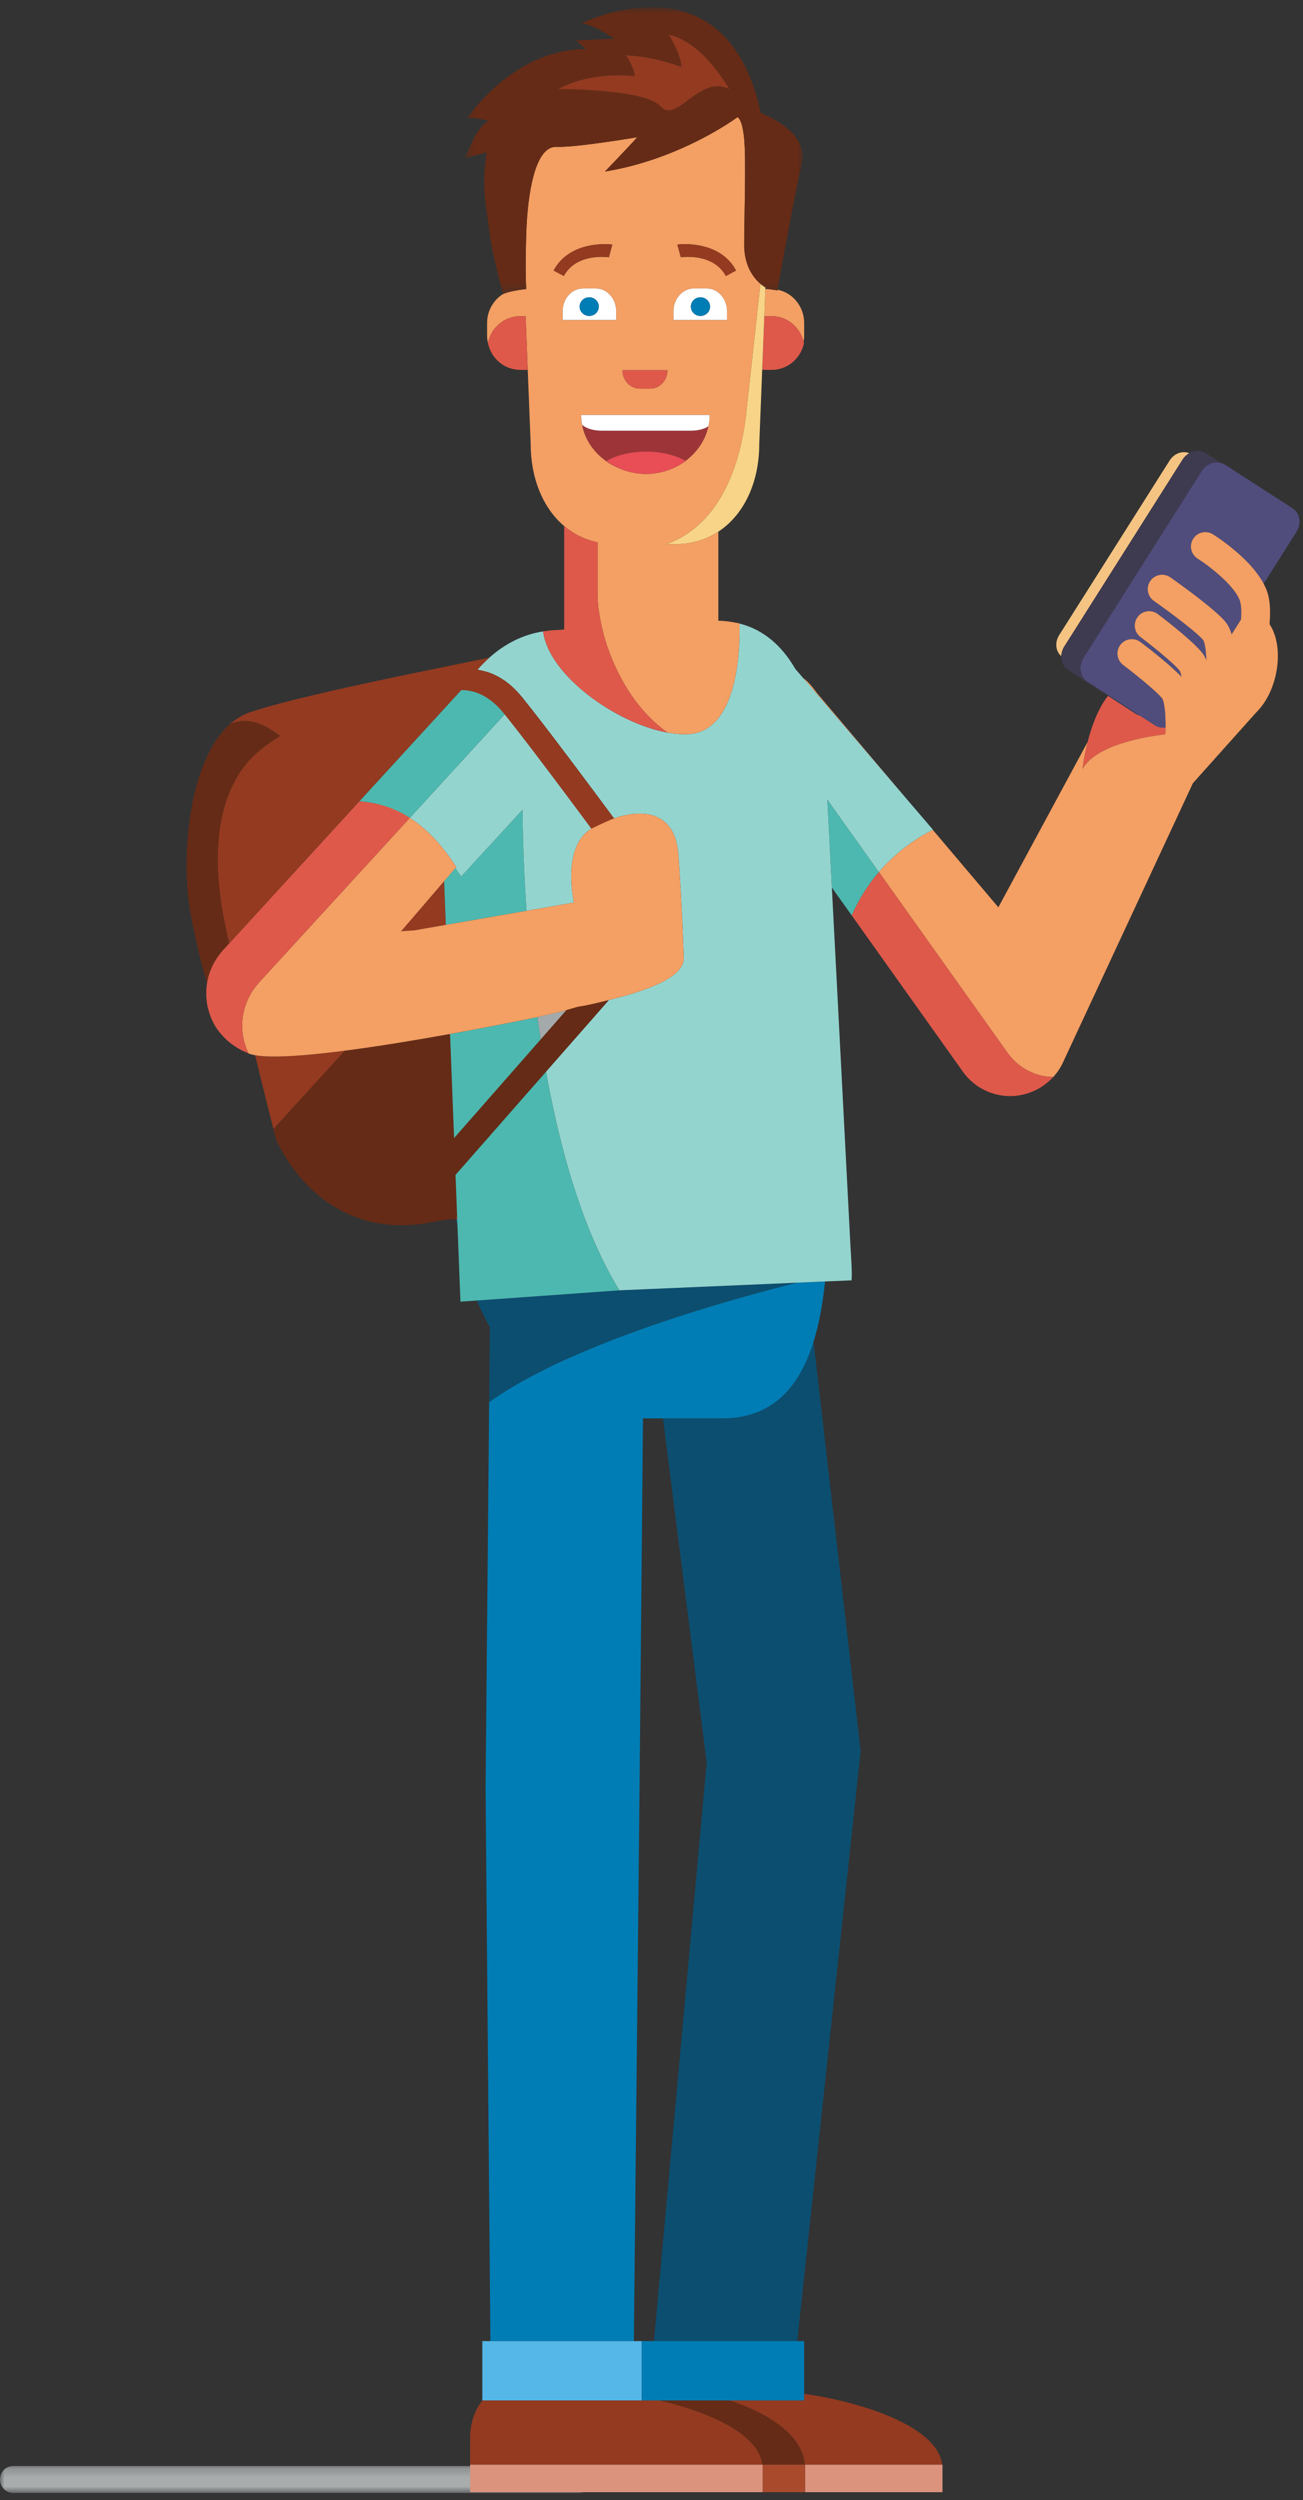 <?xml version="1.0" encoding="UTF-8"?>
<svg width="145px" height="278px" viewBox="0 0 145 278" version="1.1" xmlns="http://www.w3.org/2000/svg" xmlns:xlink="http://www.w3.org/1999/xlink">
    <rect x="0" y="0" width="145" height="278" fill="#333333" stroke="none"/>
    <!-- Generator: Sketch 55.2 (78181) - https://sketchapp.com -->
    <title>gf-guy</title>
    <desc>Created with Sketch.</desc>
    <defs>
        <polygon id="path-1" points="0 0.2 64.991 0.2 64.991 3.195 0 3.195"></polygon>
        <polygon id="path-3" points="0.468 0.791 38.056 0.791 38.056 32.701 0.468 32.701"></polygon>
    </defs>
    <g id="Page-1" stroke="none" stroke-width="1" fill="none" fill-rule="evenodd">
        <g id="01_Gf-Home-Desktop-Copy-4" transform="translate(-346, -3428)">
            <g id="gf-guy" transform="translate(346, 3428)">
                <path d="M80.371,157.721 L73.775,157.721 L78.641,195.99 L72.772,260.327 L88.72,260.327 L95.776,194.703 L90.536,149.187 C88.996,154.14 86.045,157.721 80.371,157.721" id="Fill-1" fill="#0C4E70"></path>
                <path d="M53.069,144.614 C53.161,144.837 53.26,145.057 53.358,145.278 C53.261,145.059 53.173,144.836 53.082,144.614 L53.069,144.614 Z" id="Fill-3" fill="#007DB5"></path>
                <path d="M50.799,135.575 C50.834,135.882 50.875,136.19 50.918,136.499 L50.882,135.577 C50.855,135.575 50.827,135.575 50.799,135.575" id="Fill-5" fill="#007DB5"></path>
                <path d="M88.681,142.631 C85.609,143.391 79.23,145.065 72.465,147.414 C72.192,147.509 71.918,147.607 71.644,147.704 C67.245,149.261 62.744,151.096 58.93,153.146 C57.282,154.032 55.76,154.956 54.435,155.915 L54.512,147.594 L54.511,147.594 L54.037,198.898 L54.572,260.327 L70.537,260.327 L71.172,198.68 L71.552,157.715 C71.612,157.715 71.669,157.721 71.73,157.721 L73.776,157.721 L80.371,157.721 C86.045,157.721 88.996,154.14 90.536,149.188 C91.172,147.139 91.571,144.86 91.816,142.496 L89.775,142.584 L88.681,142.631 Z" id="Fill-7" fill="#007DB5"></path>
                <g id="Group-11" transform="translate(0, 274.014)">
                    <mask id="mask-2" fill="white">
                        <use xlink:href="#path-1"></use>
                    </mask>
                    <g id="Clip-10"></g>
                    <path d="M52.315,1.662 L52.315,0.428 L52.315,0.2 L1.458,0.2 C0.653,0.2 0,0.871 0,1.698 C0,2.524 0.653,3.195 1.458,3.195 L64.529,3.195 C64.692,3.195 64.845,3.162 64.991,3.112 L52.315,3.112 L52.315,1.662 Z" id="Fill-9" fill="#A8ACAD" mask="url(#mask-2)"></path>
                </g>
                <path d="M81.128,266.922 C85.19,268.207 89.279,270.657 89.561,274.068 L89.585,274.068 L104.849,274.068 C104.373,269.838 95.931,267.08 89.486,266.191 L89.486,266.922 L81.128,266.922 Z" id="Fill-12" fill="#933A20"></path>
                <polygon id="Fill-14" fill="#DB937E" points="89.585 275.676 89.585 277.125 104.883 277.125 104.883 274.068 104.849 274.068 89.585 274.068"></polygon>
                <path d="M84.837,274.068 L84.87,274.068 L89.561,274.068 C89.279,270.657 85.19,268.208 81.128,266.922 L73.728,266.922 C73.71,266.943 73.691,266.965 73.673,266.987 C79.093,268.293 84.46,270.72 84.837,274.068" id="Fill-16" fill="#652B16"></path>
                <polygon id="Fill-18" fill="#A94A2D" points="89.585 274.068 89.561 274.068 84.87 274.068 84.87 275.676 84.87 275.676 84.87 277.125 89.585 277.125 89.585 275.676"></polygon>
                <path d="M84.837,274.068 C84.46,270.72 79.093,268.293 73.673,266.987 C73.691,266.965 73.71,266.943 73.728,266.922 L73.72,266.922 C73.702,266.943 73.682,266.963 73.664,266.985 C73.577,266.964 73.489,266.943 73.401,266.922 L71.742,266.922 L71.419,266.922 L53.707,266.922 C52.857,267.879 52.315,269.404 52.315,271.127 L52.315,274.068 L72.328,274.068 L84.837,274.068 Z" id="Fill-20" fill="#933A20"></path>
                <polygon id="Fill-22" fill="#DB937E" points="84.87 275.676 84.87 274.068 84.837 274.068 72.328 274.068 52.315 274.068 52.315 274.213 52.315 274.442 52.315 275.676 52.315 277.125 64.991 277.125 72.328 277.125 84.87 277.125"></polygon>
                <polygon id="Fill-24" fill="#54B7E8" points="71.419 266.507 71.419 260.327 70.536 260.327 54.571 260.327 53.675 260.327 53.675 266.922 53.707 266.922 71.419 266.922"></polygon>
                <polygon id="Fill-26" fill="#007DB5" points="71.742 260.327 71.419 260.327 71.419 266.508 71.419 266.922 71.742 266.922 73.401 266.922 73.72 266.922 73.728 266.922 81.128 266.922 89.486 266.922 89.486 266.191 89.486 260.327 88.72 260.327 72.773 260.327"></polygon>
                <path d="M54.435,155.916 C55.759,154.956 57.282,154.031 58.93,153.145 C62.743,151.096 67.245,149.261 71.644,147.704 C71.918,147.607 72.192,147.509 72.465,147.414 C79.229,145.065 85.608,143.391 88.681,142.632 L71.948,143.351 L71.684,143.363 L68.92,143.482 L68.92,143.482 L54.54,144.51 L53.082,144.614 C53.173,144.836 53.261,145.059 53.357,145.278 C53.367,145.299 53.376,145.321 53.385,145.342 C53.542,145.696 53.708,146.046 53.879,146.393 C53.897,146.429 53.914,146.465 53.933,146.502 C54.111,146.858 54.298,147.211 54.493,147.558 C54.5,147.569 54.505,147.581 54.512,147.594 L54.512,147.594 L54.435,155.916 Z" id="Fill-28" fill="#0C4E70"></path>
                <path d="M54.457,73.129 C49.935,74.067 42.624,75.507 36.429,76.93 C42.624,75.507 49.935,74.067 54.457,73.129 C54.457,73.129 54.457,73.129 54.457,73.129" id="Fill-30" fill="#652B16"></path>
                <path d="M23.267,108.344 C23.359,108.05 23.476,107.763 23.605,107.482 C23.631,107.426 23.66,107.372 23.687,107.317 C23.804,107.08 23.935,106.848 24.08,106.623 C24.106,106.582 24.131,106.542 24.158,106.501 C24.352,106.213 24.56,105.932 24.8,105.671 L25.501,104.906 C25.366,104.292 25.234,103.679 25.104,103.074 C22.779,92.176 25.498,86.216 28.857,83.487 C29.676,82.821 30.436,82.288 31.177,81.834 C28.724,79.952 27.006,79.893 25.587,80.527 C20.859,84.715 20.086,95.766 21.229,101.725 C21.91,105.271 22.538,107.688 23.038,109.309 C23.088,109.006 23.163,108.708 23.251,108.413 C23.258,108.391 23.26,108.367 23.267,108.344" id="Fill-32" fill="#652B16"></path>
                <path d="M39.642,135.358 C42.114,136.274 44.992,136.543 48.259,135.86 C48.523,135.805 48.772,135.76 49.012,135.721 C48.772,135.759 48.523,135.805 48.259,135.86 C44.992,136.543 42.114,136.274 39.642,135.358" id="Fill-34" fill="#933A20"></path>
                <path d="M28.387,117.337 C29.267,120.961 30.022,123.952 30.428,125.547 L38.388,116.832 C34.048,117.394 30.283,117.678 28.387,117.337" id="Fill-36" fill="#933A20"></path>
                <path d="M50.862,135.062 L50.774,135.331 L50.695,135.573 C50.73,135.573 50.764,135.574 50.799,135.575 C50.827,135.576 50.855,135.576 50.882,135.577 L50.862,135.062 Z" id="Fill-38" fill="#933A20"></path>
                <path d="M44.622,103.572 C44.667,103.53 46.05,103.459 46.054,103.462 L49.611,102.842 L49.422,97.989 L44.622,103.572 Z" id="Fill-40" fill="#933A20"></path>
                <path d="M50.862,135.062 L50.69,130.633 L50.557,130.785 L50.505,130.844 L49.3,129.791 L50.6,128.311 L50.082,114.974 C46.311,115.654 42.138,116.347 38.388,116.832 L30.428,125.547 L30.427,125.549 C30.631,126.349 30.748,126.799 30.748,126.799 C32.532,130.508 35.523,133.831 39.642,135.359 C42.114,136.274 44.992,136.543 48.259,135.86 C48.523,135.804 48.772,135.76 49.012,135.721 C49.131,135.701 49.242,135.688 49.355,135.672 C49.456,135.659 49.559,135.645 49.656,135.633 C49.815,135.616 49.968,135.603 50.116,135.593 C50.145,135.592 50.176,135.589 50.205,135.588 C50.375,135.578 50.539,135.573 50.694,135.574 L50.695,135.573 L50.774,135.331 L50.862,135.062 Z" id="Fill-42" fill="#652B16"></path>
                <path d="M131.589,51.12 C131.787,50.806 132.051,50.567 132.341,50.398 C131.595,50.088 130.665,50.409 130.161,51.204 L117.866,70.625 C117.353,71.434 117.472,72.433 118.104,72.967 C118.116,72.6 118.227,72.22 118.446,71.875 L131.589,51.12 Z" id="Fill-44" fill="#F5C483"></path>
                <path d="M90.887,77.036 C90.331,76.255 89.842,75.723 89.369,75.391 L100.893,88.844 L90.887,77.036 Z" id="Fill-46" fill="#F49F63"></path>
                <path d="M129.693,81.655 C129.704,81.393 129.709,81.135 129.711,80.878 C129.31,80.946 128.9,80.888 128.547,80.665 L126.852,79.57 C126.7,79.528 126.552,79.474 126.413,79.387 L123.673,77.617 L123.301,77.377 C122.173,78.802 121.464,80.823 121.036,82.497 C120.604,84.188 120.458,85.524 120.458,85.524 C121.969,82.814 127.424,81.915 129.693,81.655" id="Fill-48" fill="#DE594A"></path>
                <path d="M126.413,79.386 C126.551,79.473 126.7,79.529 126.851,79.569 L123.745,77.563 L123.354,77.31 L121.005,75.792 C120.518,75.488 120.258,74.952 120.241,74.373 C120.229,73.967 120.334,73.541 120.579,73.155 L133.721,52.397 C133.908,52.102 134.155,51.874 134.426,51.707 C134.874,51.431 135.392,51.34 135.866,51.472 L134.161,50.371 C133.61,50.025 132.919,50.062 132.341,50.398 C132.05,50.567 131.787,50.806 131.588,51.12 L118.446,71.875 C118.227,72.221 118.116,72.6 118.103,72.968 C118.082,73.594 118.349,74.185 118.871,74.516 L123.301,77.377 L123.673,77.617 L126.413,79.386 Z" id="Fill-50" fill="#3E3A50"></path>
                <path d="M143.838,56.52 L136.294,51.653 C136.16,51.568 136.015,51.512 135.867,51.472 C135.392,51.341 134.873,51.43 134.426,51.707 C134.155,51.874 133.908,52.102 133.721,52.398 L120.579,73.156 C120.334,73.541 120.23,73.967 120.241,74.373 C120.258,74.952 120.517,75.488 121.004,75.793 L123.353,77.31 L123.745,77.563 L126.852,79.57 L128.548,80.665 C128.9,80.887 129.309,80.946 129.711,80.878 C129.712,80.742 129.711,80.607 129.709,80.474 C129.696,79.376 129.6,78.41 129.442,77.919 C129.41,77.819 129.375,77.732 129.338,77.674 C129.099,77.373 128.626,76.924 128.061,76.428 C127.542,75.973 126.947,75.482 126.373,75.023 C125.87,74.62 125.382,74.242 124.988,73.945 C124.282,73.414 124.142,72.412 124.674,71.707 C125.206,71.003 126.211,70.861 126.917,71.394 C127.084,71.519 127.814,72.071 128.678,72.771 C129.036,73.061 129.416,73.374 129.791,73.696 C130.324,74.152 130.841,74.619 131.263,75.044 C131.336,75.119 131.41,75.194 131.477,75.265 C131.449,75.107 131.418,74.97 131.384,74.854 C131.347,74.732 131.307,74.634 131.264,74.569 C131.029,74.271 130.566,73.83 130.014,73.344 C129.693,73.062 129.343,72.767 128.985,72.471 C128.25,71.865 127.489,71.267 126.915,70.836 C126.209,70.305 126.068,69.303 126.601,68.598 C127.134,67.894 128.137,67.753 128.845,68.285 C129.053,68.442 130.147,69.27 131.287,70.223 C131.44,70.351 131.592,70.48 131.745,70.611 C132.278,71.069 132.795,71.537 133.213,71.964 C133.438,72.192 133.636,72.409 133.79,72.603 C133.972,72.833 134.125,73.109 134.252,73.416 C134.21,72.338 134.082,71.464 133.893,71.175 C133.865,71.139 133.827,71.097 133.789,71.055 C133.506,70.744 132.964,70.273 132.298,69.736 C132.206,69.662 132.113,69.586 132.017,69.511 C130.882,68.608 129.475,67.57 128.401,66.815 C127.678,66.306 127.505,65.31 128.015,64.589 C128.524,63.867 129.523,63.696 130.248,64.204 C130.75,64.557 132.479,65.785 134.021,67.017 C134.199,67.16 134.376,67.303 134.548,67.446 C134.904,67.739 135.24,68.027 135.535,68.298 C135.905,68.637 136.213,68.949 136.418,69.208 C136.697,69.559 136.904,70.02 137.06,70.539 L138.103,68.891 C138.158,68.177 138.145,67.537 138.037,67.042 C138.032,67.023 138.031,66.999 138.027,66.981 C137.923,66.544 137.64,66.064 137.259,65.575 C136.872,65.079 136.382,64.578 135.863,64.107 C134.938,63.268 133.93,62.529 133.278,62.12 C132.529,61.649 132.305,60.663 132.777,59.916 C133.249,59.169 134.237,58.945 134.987,59.416 C135.234,59.572 136.365,60.303 137.599,61.366 C138.081,61.783 138.577,62.248 139.045,62.754 C139.661,63.419 140.221,64.147 140.623,64.909 L144.263,59.161 C144.858,58.224 144.665,57.043 143.838,56.52" id="Fill-52" fill="#504D7D"></path>
                <path d="M137.598,61.367 C136.365,60.303 135.234,59.572 134.987,59.417 C134.237,58.945 133.249,59.17 132.777,59.917 C132.305,60.663 132.529,61.649 133.278,62.12 C133.93,62.53 134.938,63.268 135.862,64.108 C136.382,64.578 136.872,65.08 137.259,65.575 C137.64,66.063 137.923,66.544 138.027,66.98 C138.031,66.999 138.033,67.023 138.037,67.042 C138.145,67.537 138.158,68.177 138.103,68.89 L137.06,70.538 C136.904,70.021 136.697,69.559 136.418,69.208 C136.213,68.949 135.905,68.637 135.535,68.297 C135.24,68.027 134.904,67.74 134.548,67.445 C134.376,67.304 134.199,67.16 134.021,67.017 C132.479,65.785 130.75,64.556 130.247,64.203 C129.522,63.696 128.524,63.868 128.015,64.589 C127.505,65.311 127.678,66.307 128.401,66.816 C129.474,67.571 130.882,68.608 132.017,69.51 C132.113,69.587 132.206,69.661 132.298,69.736 C132.964,70.273 133.506,70.744 133.789,71.055 C133.827,71.097 133.865,71.139 133.893,71.175 C134.082,71.463 134.21,72.339 134.252,73.417 C134.125,73.108 133.972,72.833 133.79,72.603 C133.636,72.409 133.438,72.192 133.213,71.963 C132.795,71.538 132.278,71.07 131.745,70.611 C131.592,70.48 131.44,70.351 131.287,70.224 C130.147,69.27 129.053,68.442 128.845,68.285 C128.137,67.753 127.134,67.893 126.601,68.599 C126.068,69.303 126.209,70.304 126.916,70.836 C127.488,71.268 128.25,71.865 128.985,72.471 C129.343,72.767 129.693,73.063 130.014,73.344 C130.566,73.83 131.029,74.271 131.264,74.569 C131.307,74.635 131.347,74.732 131.383,74.854 C131.418,74.969 131.449,75.107 131.477,75.265 C131.41,75.194 131.336,75.119 131.262,75.045 C130.841,74.62 130.324,74.151 129.791,73.695 C129.416,73.374 129.036,73.06 128.678,72.771 C127.814,72.071 127.084,71.519 126.917,71.394 C126.211,70.862 125.206,71.003 124.674,71.707 C124.141,72.412 124.282,73.414 124.988,73.945 C125.382,74.242 125.869,74.62 126.373,75.023 C126.947,75.482 127.542,75.973 128.06,76.428 C128.626,76.923 129.099,77.372 129.337,77.674 C129.375,77.731 129.41,77.819 129.442,77.92 C129.6,78.409 129.696,79.375 129.709,80.474 C129.711,80.607 129.712,80.741 129.711,80.879 C129.709,81.134 129.704,81.393 129.692,81.654 C127.424,81.915 121.969,82.813 120.458,85.523 C120.458,85.523 120.604,84.188 121.036,82.498 L111.099,100.89 L103.798,92.273 C102.032,93.171 99.789,94.649 97.8,96.963 L112.117,117.071 C113.04,118.368 114.394,119.258 115.904,119.612 C116.322,119.706 116.754,119.749 117.189,119.762 C116.791,120.2 116.335,120.582 115.836,120.896 C116.899,120.235 117.772,119.28 118.307,118.103 L132.745,87.094 L139.784,79.227 C142.248,76.834 142.983,71.953 141.274,69.405 C141.374,68.281 141.366,67.168 141.144,66.24 C141.037,65.789 140.854,65.344 140.623,64.91 C140.22,64.147 139.66,63.418 139.045,62.754 C138.577,62.249 138.081,61.783 137.598,61.367" id="Fill-54" fill="#F49F63"></path>
                <path d="M94.776,101.79 L94.776,101.79 C94.776,101.79 94.776,101.789 94.776,101.789 L94.777,101.789 C94.777,101.789 94.776,101.789 94.776,101.79" id="Fill-56" fill="#A4AAAC"></path>
                <path d="M115.904,119.611 C114.394,119.258 113.04,118.368 112.117,117.071 L97.8,96.963 L92.063,88.907 L92.063,88.908 L97.799,96.965 L97.802,96.97 C96.983,97.919 96.21,99.012 95.528,100.262 C95.476,100.359 95.424,100.456 95.373,100.555 C95.167,100.948 94.968,101.351 94.783,101.775 C94.783,101.776 94.783,101.777 94.782,101.779 C94.78,101.782 94.779,101.785 94.777,101.788 L94.777,101.788 L107.156,119.174 C108.078,120.471 109.436,121.362 110.941,121.714 C111.615,121.87 112.324,121.923 113.035,121.854 C113.039,121.853 113.043,121.852 113.047,121.851 L113.048,121.851 C113.296,121.827 113.538,121.783 113.778,121.732 C113.869,121.712 113.959,121.691 114.048,121.667 C114.189,121.63 114.328,121.586 114.466,121.541 C114.946,121.378 115.406,121.166 115.832,120.898 L115.836,120.896 C116.335,120.582 116.791,120.2 117.189,119.762 C116.754,119.749 116.322,119.706 115.904,119.611" id="Fill-58" fill="#DE594A"></path>
                <path d="M94.782,101.778 C94.782,101.778 94.783,101.777 94.784,101.776 C94.969,101.351 95.167,100.948 95.372,100.555 C95.424,100.456 95.477,100.36 95.529,100.263 C96.21,99.013 96.983,97.918 97.802,96.969 L97.799,96.965 L92.063,88.908 L92.569,98.666 L92.571,98.689 L92.571,98.692 L92.571,98.692 L94.776,101.79 L94.776,101.79 C94.776,101.79 94.777,101.789 94.777,101.789 C94.779,101.785 94.78,101.782 94.782,101.778" id="Fill-60" fill="#4DB8AF"></path>
                <path d="M65.087,111.814 C64.836,111.861 64.586,111.902 64.34,111.939 C63.673,112.133 63.016,112.319 62.38,112.501 C61.67,112.658 60.731,112.882 59.799,113.09 C59.981,114.425 60.183,115.778 60.408,117.142 L65.087,111.814 Z" id="Fill-62" fill="#A4AAAC"></path>
                <path d="M92.571,98.69 L92.57,98.666 L92.063,88.908 L92.063,88.907 L97.8,96.963 C99.789,94.649 102.032,93.171 103.798,92.274 C103.805,92.27 103.813,92.266 103.82,92.263 L100.893,88.844 L89.369,75.391 L88.5,74.377 C86.944,71.704 84.906,70.004 82.301,69.341 C82.386,74.96 81.205,81.378 76.615,81.635 C75.891,81.675 75.105,81.608 74.287,81.46 C74.29,81.462 74.294,81.465 74.296,81.466 C74.267,81.462 74.236,81.452 74.207,81.447 C73.883,81.386 73.555,81.315 73.222,81.228 C73.207,81.224 73.192,81.221 73.177,81.217 C72.822,81.124 72.462,81.015 72.101,80.894 C72.076,80.886 72.052,80.878 72.026,80.869 C71.662,80.745 71.296,80.609 70.928,80.46 C70.923,80.457 70.918,80.455 70.912,80.453 C70.162,80.147 69.412,79.788 68.675,79.388 C68.659,79.379 68.641,79.369 68.623,79.36 C68.271,79.167 67.921,78.964 67.576,78.752 C67.546,78.733 67.515,78.714 67.484,78.695 C67.141,78.482 66.803,78.262 66.472,78.033 C66.456,78.021 66.439,78.009 66.421,77.997 C65.751,77.53 65.11,77.03 64.513,76.508 C64.485,76.485 64.457,76.461 64.43,76.437 C64.294,76.317 64.162,76.195 64.031,76.073 C63.891,75.943 63.754,75.811 63.62,75.679 C63.584,75.642 63.547,75.606 63.512,75.569 C63.257,75.313 63.014,75.052 62.784,74.789 C62.758,74.758 62.734,74.727 62.708,74.697 C62.462,74.41 62.23,74.12 62.017,73.827 C61.827,73.563 61.654,73.297 61.493,73.03 C61.47,72.992 61.445,72.954 61.423,72.915 C61.267,72.649 61.129,72.383 61.006,72.115 C60.984,72.065 60.962,72.016 60.941,71.966 C60.825,71.7 60.724,71.434 60.643,71.167 C60.631,71.126 60.622,71.084 60.61,71.043 C60.533,70.766 60.47,70.489 60.436,70.215 C60.436,70.214 60.435,70.213 60.435,70.211 C58.207,70.558 56.177,71.588 54.457,73.129 L54.457,73.129 C53.992,73.546 53.544,73.989 53.128,74.476 C53.204,74.487 53.281,74.496 53.359,74.51 L54.403,74.781 C54.86,74.94 55.328,75.16 55.801,75.455 C55.9,75.516 55.999,75.578 56.098,75.647 C56.765,76.105 57.438,76.719 58.097,77.528 C58.111,77.546 58.128,77.566 58.142,77.584 C58.465,77.982 58.831,78.442 59.228,78.948 C59.229,78.949 59.23,78.95 59.23,78.952 C60.435,80.486 61.924,82.441 63.37,84.359 C65.439,87.105 67.415,89.77 68.325,91.001 C68.554,90.924 68.781,90.851 69.008,90.79 C72.16,89.937 75.166,90.648 75.489,95.01 C75.919,100.822 76.089,106.538 76.089,106.538 C76.103,107.237 75.675,107.856 74.966,108.41 C73.441,109.606 70.576,110.497 67.753,111.203 L60.757,119.169 C61.434,122.924 62.287,126.716 63.359,130.344 C63.631,131.264 63.918,132.174 64.219,133.07 C64.444,133.74 64.678,134.403 64.92,135.056 C64.925,135.07 64.93,135.084 64.935,135.098 C66.066,138.138 67.382,140.981 68.92,143.482 L71.684,143.363 L71.948,143.352 L88.681,142.631 L89.776,142.584 L91.815,142.496 L94.764,142.37 C94.838,141.491 94.706,139.675 94.656,138.857 L92.571,98.693 L92.571,98.692 L92.571,98.69 Z" id="Fill-64" fill="#94D4CF"></path>
                <path d="M61.493,73.031 C61.654,73.297 61.827,73.564 62.017,73.827 C62.229,74.12 62.462,74.41 62.708,74.697 C62.462,74.41 62.231,74.12 62.019,73.826 C61.828,73.563 61.654,73.297 61.493,73.031" id="Fill-66" fill="#F49F63"></path>
                <path d="M70.912,80.453 C70.163,80.147 69.412,79.788 68.676,79.388 C69.412,79.788 70.163,80.146 70.912,80.453" id="Fill-68" fill="#F49F63"></path>
                <path d="M63.62,75.678 C63.754,75.812 63.891,75.943 64.031,76.074 C64.162,76.195 64.294,76.317 64.43,76.437 C64.29,76.313 64.161,76.185 64.026,76.059 C63.891,75.932 63.751,75.807 63.62,75.678" id="Fill-70" fill="#F49F63"></path>
                <path d="M62.615,35.583 L62.615,35.566 L62.615,34.603 C62.615,33.208 63.63,32.077 64.882,32.077 L65.247,32.077 L65.934,32.077 L66.298,32.077 C67.551,32.077 68.565,33.208 68.565,34.603 L68.565,35.566 L68.565,35.583 L65.934,35.583 L65.247,35.583 L62.615,35.583 Z M68.138,27.2 L67.754,28.61 C67.606,28.578 64.13,28.115 62.743,30.689 L61.606,30.083 C63.456,26.645 67.952,27.16 68.138,27.2 L68.138,27.2 Z M69.274,41.166 L74.273,41.166 L74.273,41.195 C74.273,41.208 74.27,41.222 74.269,41.235 C74.248,42.333 73.398,43.216 72.343,43.216 L71.206,43.216 C70.149,43.216 69.299,42.333 69.277,41.235 C69.277,41.222 69.274,41.208 69.274,41.195 L69.274,41.166 Z M74.952,35.566 L74.952,34.603 C74.952,33.208 75.967,32.077 77.219,32.077 L77.584,32.077 L78.271,32.077 L78.636,32.077 C79.887,32.077 80.902,33.208 80.902,34.603 L80.902,35.566 L80.902,35.583 L78.271,35.583 L77.584,35.583 L74.952,35.583 L74.952,35.566 Z M81.912,30.083 L80.775,30.689 C79.387,28.115 75.91,28.578 75.763,28.61 L75.379,27.2 C75.565,27.16 80.06,26.645 81.912,30.083 L81.912,30.083 Z M78.974,46.158 C78.973,46.386 78.957,46.611 78.931,46.833 C78.917,46.948 78.894,47.06 78.874,47.173 C78.86,47.249 78.852,47.327 78.835,47.403 C78.833,47.405 78.83,47.406 78.828,47.407 C78.49,48.947 77.562,50.297 76.281,51.246 C76.286,51.249 76.293,51.25 76.298,51.254 C75.602,51.763 74.816,52.15 73.973,52.397 C73.957,52.402 73.942,52.406 73.927,52.41 C73.736,52.465 73.542,52.511 73.346,52.551 C73.312,52.557 73.28,52.565 73.246,52.572 C73.061,52.605 72.874,52.633 72.685,52.652 C72.646,52.656 72.608,52.663 72.57,52.667 C72.346,52.687 72.121,52.7 71.893,52.7 C71.669,52.7 71.45,52.688 71.231,52.668 C71.147,52.661 71.064,52.648 70.98,52.638 C70.859,52.623 70.737,52.608 70.618,52.588 C70.471,52.562 70.326,52.53 70.181,52.498 C70.144,52.489 70.108,52.482 70.071,52.472 C69.816,52.407 69.567,52.327 69.322,52.236 C67.041,51.427 65.23,49.591 64.787,47.255 L64.786,47.255 C64.785,47.248 64.785,47.241 64.784,47.235 C64.753,47.069 64.725,46.902 64.708,46.731 C64.687,46.538 64.674,46.343 64.674,46.145 L78.975,46.145 L78.975,46.146 L78.975,46.146 C78.975,46.15 78.974,46.153 78.974,46.158 L78.974,46.158 Z M62.784,70.004 L62.784,70.004 L62.784,70.004 L62.784,58.5 C63.832,59.384 65.078,60.011 66.498,60.307 L66.498,66.168 C66.498,67.018 66.64,68.281 66.98,69.751 L66.98,69.751 C67.029,69.964 67.081,70.179 67.138,70.399 L67.126,70.399 C68.104,73.988 70.262,78.619 74.287,81.46 C75.105,81.608 75.89,81.675 76.615,81.635 C81.205,81.378 82.386,74.96 82.3,69.34 L82.3,69.329 C82.165,69.296 82.024,69.272 81.885,69.244 C81.642,69.193 81.395,69.152 81.143,69.118 C80.922,69.089 80.699,69.062 80.47,69.047 C80.324,69.036 80.176,69.029 80.026,69.024 C79.996,69.023 79.968,69.02 79.938,69.019 L79.938,59.119 C82.83,57.224 84.492,53.578 84.492,49.386 L84.692,44.328 L84.492,49.386 C84.492,53.578 82.83,57.224 79.938,59.119 C79.787,59.218 79.627,59.305 79.47,59.394 C78.223,60.099 76.779,60.505 75.151,60.505 L74.214,60.505 L74.215,60.505 C76.666,59.589 78.54,57.919 79.938,55.735 C81.562,53.198 82.54,49.966 82.995,46.381 L83.609,40.786 L83.611,40.77 L84.212,35.297 L84.55,32.205 L84.622,31.559 C83.841,30.885 82.815,29.558 82.815,27.228 C82.815,24.22 83.039,17.875 82.818,15.497 C82.596,13.117 82.065,13.031 82.065,13.031 C82.065,13.031 75.823,17.694 67.321,19.074 C67.321,19.074 69.996,16.299 70.912,15.258 C70.912,15.258 64.183,16.41 61.892,16.333 C59.6,16.256 58.712,21.32 58.564,25.923 C58.417,30.528 58.564,32.14 58.564,32.14 C58.564,32.14 58.533,32.144 58.506,32.147 C58.476,32.15 58.432,32.156 58.374,32.163 C57.885,32.225 56.515,32.418 55.985,32.709 C55.985,32.709 55.982,32.697 55.981,32.694 C54.921,33.355 54.203,34.549 54.205,35.929 L54.206,37.347 C54.206,37.618 54.243,37.879 54.297,38.133 C54.655,36.435 56.119,35.162 57.873,35.162 L58.493,35.162 L58.728,41.11 L58.728,41.119 L59.055,49.386 C59.055,53.16 60.406,56.489 62.784,58.499 L62.784,70.004 L61.442,70.085 C61.342,70.091 61.244,70.104 61.144,70.115 C61.243,70.104 61.342,70.091 61.442,70.085 L62.784,70.004 Z" id="Fill-72" fill="#F49F63"></path>
                <path d="M60.61,71.043 C60.621,71.084 60.631,71.126 60.644,71.167 C60.724,71.433 60.824,71.7 60.94,71.967 C60.962,72.016 60.984,72.066 61.007,72.115 C61.129,72.382 61.267,72.649 61.423,72.916 C61.445,72.954 61.47,72.992 61.493,73.031 C61.654,73.298 61.828,73.563 62.019,73.827 C62.231,74.12 62.462,74.41 62.708,74.697 C62.733,74.728 62.758,74.758 62.784,74.788 C63.014,75.053 63.258,75.312 63.512,75.57 C63.548,75.606 63.584,75.642 63.62,75.678 C63.751,75.807 63.891,75.932 64.026,76.059 C64.162,76.185 64.29,76.313 64.43,76.436 C64.457,76.461 64.485,76.484 64.512,76.508 C65.11,77.03 65.751,77.529 66.421,77.997 C66.438,78.009 66.455,78.021 66.473,78.033 C66.803,78.262 67.141,78.482 67.484,78.695 C67.515,78.714 67.545,78.733 67.577,78.751 C67.921,78.964 68.27,79.167 68.624,79.36 C68.641,79.369 68.658,79.379 68.676,79.388 C69.412,79.788 70.163,80.146 70.912,80.453 C70.918,80.455 70.923,80.457 70.928,80.459 C71.295,80.61 71.662,80.745 72.027,80.869 C72.052,80.877 72.076,80.886 72.101,80.894 C72.463,81.015 72.821,81.123 73.177,81.217 C73.192,81.221 73.208,81.225 73.223,81.229 C73.555,81.315 73.883,81.386 74.207,81.447 C74.236,81.452 74.267,81.461 74.296,81.467 C74.293,81.464 74.291,81.461 74.288,81.46 C70.262,78.619 68.104,73.988 67.126,70.399 L67.138,70.399 C67.082,70.179 67.029,69.963 66.98,69.752 L66.98,69.751 C66.64,68.281 66.498,67.018 66.498,66.168 L66.498,60.307 C65.078,60.01 63.831,59.385 62.784,58.5 L62.784,70.004 L62.784,70.004 L62.784,70.004 L61.442,70.086 C61.342,70.091 61.243,70.104 61.145,70.114 C61.133,70.116 61.123,70.118 61.112,70.119 C60.948,70.137 60.784,70.159 60.621,70.184 C60.56,70.193 60.496,70.199 60.435,70.209 C60.435,70.209 60.435,70.21 60.435,70.211 C60.436,70.213 60.436,70.214 60.436,70.215 C60.471,70.49 60.533,70.765 60.61,71.043" id="Fill-74" fill="#DE594A"></path>
                <path d="M57.826,41.125 L57.826,41.125 C57.824,41.125 57.822,41.124 57.82,41.124 C57.822,41.124 57.824,41.125 57.826,41.125" id="Fill-76" fill="#F49F63"></path>
                <path d="M58.493,35.161 L57.873,35.161 C56.119,35.161 54.655,36.435 54.297,38.133 C54.296,38.137 54.293,38.141 54.293,38.146 C54.298,38.171 54.309,38.195 54.315,38.221 C54.348,38.363 54.39,38.501 54.438,38.636 C54.458,38.692 54.475,38.749 54.498,38.804 C54.569,38.98 54.65,39.152 54.745,39.313 C54.749,39.32 54.752,39.327 54.756,39.335 C54.855,39.5 54.969,39.655 55.091,39.802 C55.105,39.819 55.117,39.836 55.131,39.853 C55.252,39.994 55.385,40.125 55.526,40.246 C55.546,40.264 55.565,40.28 55.585,40.297 C55.723,40.412 55.872,40.516 56.025,40.609 C56.057,40.629 56.089,40.645 56.121,40.663 C56.268,40.747 56.421,40.82 56.58,40.883 C56.641,40.906 56.704,40.923 56.766,40.943 C56.903,40.987 57.04,41.03 57.181,41.058 C57.39,41.096 57.601,41.124 57.82,41.124 C57.822,41.124 57.824,41.125 57.826,41.125 C57.843,41.125 57.859,41.13 57.876,41.13 L58.627,41.129 C58.661,41.129 58.694,41.12 58.728,41.119 L58.728,41.11 L58.493,35.161 Z" id="Fill-78" fill="#DE594A"></path>
                <path d="M85.533,32.147 L85.174,32.147 L85.054,35.169 C85.083,35.168 85.111,35.161 85.14,35.161 L85.891,35.161 C87.599,35.161 89.017,36.368 89.428,37.993 C89.463,37.782 89.49,37.566 89.49,37.344 L89.489,35.924 C89.488,34.077 88.212,32.546 86.526,32.217 C86.518,32.262 86.512,32.293 86.512,32.293 L85.533,32.147 Z" id="Fill-80" fill="#F49F63"></path>
                <path d="M85.892,35.161 L85.14,35.161 C85.111,35.161 85.083,35.168 85.054,35.169 L84.82,41.094 L84.82,41.101 C84.927,41.11 85.032,41.13 85.143,41.13 L85.894,41.127 C87.652,41.127 89.12,39.847 89.472,38.141 C89.461,38.09 89.44,38.043 89.428,37.993 C89.017,36.368 87.599,35.161 85.892,35.161" id="Fill-82" fill="#DE594A"></path>
                <path d="M85.055,35.168 L85.174,32.146 L85.181,31.971 L85.18,31.971 C85.03,31.877 84.837,31.744 84.622,31.558 L84.551,32.205 L84.212,35.298 L83.611,40.77 L83.609,40.787 L82.995,46.38 C82.54,49.965 81.562,53.198 79.939,55.736 C78.541,57.919 76.665,59.589 74.214,60.506 L74.214,60.506 L75.151,60.506 C76.778,60.506 78.223,60.099 79.469,59.394 C79.627,59.304 79.787,59.219 79.939,59.119 C82.83,57.224 84.491,53.577 84.491,49.386 L84.692,44.329 L84.82,41.101 L84.82,41.094 L85.055,35.168 Z" id="Fill-84" fill="#F8D488"></path>
                <path d="M71.206,43.216 L72.343,43.216 C73.398,43.216 74.248,42.333 74.27,41.235 C74.27,41.221 74.274,41.208 74.274,41.195 L74.274,41.166 L69.274,41.166 L69.274,41.195 C69.274,41.208 69.277,41.221 69.278,41.235 C69.299,42.333 70.149,43.216 71.206,43.216" id="Fill-86" fill="#DE594A"></path>
                <path d="M78.974,46.158 C78.974,46.154 78.975,46.15 78.975,46.146 L78.974,46.146 C78.974,46.15 78.974,46.154 78.974,46.158" id="Fill-88" fill="#9D3538"></path>
                <path d="M67.033,47.893 C66.073,47.893 65.338,47.697 64.787,47.255 C65.23,49.591 67.041,51.427 69.322,52.236 C68.664,51.993 68.046,51.662 67.486,51.251 C68.577,50.612 70.147,50.213 71.891,50.213 C73.627,50.213 75.19,50.609 76.281,51.246 C77.562,50.297 78.49,48.947 78.828,47.407 C78.301,47.744 77.631,47.893 76.784,47.893 L67.033,47.893 Z" id="Fill-90" fill="#9D3538"></path>
                <path d="M78.975,46.145 L64.674,46.145 C64.674,46.343 64.687,46.538 64.708,46.73 C64.725,46.902 64.753,47.069 64.784,47.235 C64.785,47.241 64.785,47.248 64.786,47.255 L64.787,47.255 C65.339,47.697 66.074,47.893 67.033,47.893 L76.784,47.893 C77.63,47.893 78.301,47.743 78.828,47.407 C78.83,47.406 78.833,47.405 78.835,47.403 C78.852,47.328 78.86,47.249 78.874,47.173 C78.894,47.06 78.917,46.947 78.931,46.832 C78.958,46.611 78.974,46.386 78.975,46.158 C78.975,46.153 78.975,46.149 78.975,46.145 Z" id="Fill-92" fill="#FFFFFF"></path>
                <path d="M67.487,51.251 C68.046,51.662 68.663,51.993 69.322,52.236 C69.567,52.327 69.816,52.407 70.072,52.472 C70.108,52.482 70.145,52.489 70.181,52.498 C70.326,52.53 70.471,52.562 70.617,52.587 C70.737,52.608 70.858,52.622 70.98,52.637 C71.064,52.648 71.147,52.661 71.232,52.669 C71.45,52.688 71.67,52.7 71.893,52.7 C72.121,52.7 72.346,52.687 72.57,52.666 C72.609,52.663 72.646,52.657 72.685,52.652 C72.874,52.633 73.061,52.606 73.246,52.571 C73.279,52.566 73.312,52.558 73.346,52.55 C73.543,52.511 73.736,52.465 73.927,52.411 C73.943,52.406 73.958,52.401 73.973,52.397 C74.816,52.15 75.602,51.764 76.298,51.254 C76.293,51.251 76.286,51.249 76.281,51.246 C75.191,50.609 73.628,50.213 71.892,50.213 C70.147,50.213 68.578,50.612 67.487,51.251" id="Fill-94" fill="#E94D55"></path>
                <g id="Group-98" transform="translate(51.271, 0.008)">
                    <mask id="mask-4" fill="white">
                        <use xlink:href="#path-3"></use>
                    </mask>
                    <g id="Clip-97"></g>
                    <path d="M19.396,8.455 C19.074,6.952 18.374,6.148 18.374,6.148 C21.546,6.255 24.558,7.435 24.558,7.435 C24.504,6.041 23.159,3.842 23.159,3.842 C27.031,4.702 29.881,9.902 29.881,9.902 C28.66,9.293 27.548,9.658 26.541,10.264 C24.798,11.313 23.37,13.089 22.245,11.832 C21.289,10.762 18.049,10.285 15.266,10.072 C12.89,9.891 10.846,9.902 10.846,9.902 C14.664,7.811 19.396,8.455 19.396,8.455 M7.103,32.155 C7.162,32.148 7.205,32.142 7.235,32.138 C7.262,32.136 7.294,32.132 7.294,32.132 C7.294,32.132 7.146,30.52 7.294,25.915 C7.442,21.311 8.33,16.248 10.621,16.325 C12.912,16.402 19.641,15.251 19.641,15.251 C18.726,16.291 16.05,19.066 16.05,19.066 C24.552,17.686 30.794,13.023 30.794,13.023 C30.794,13.023 31.326,13.109 31.547,15.489 C31.769,17.867 31.545,24.212 31.545,27.22 C31.545,29.55 32.571,30.877 33.351,31.551 C33.565,31.736 33.759,31.87 33.91,31.962 L33.91,31.963 C34.095,32.078 34.216,32.132 34.216,32.132 L34.262,32.138 L35.241,32.284 C35.241,32.284 35.247,32.254 35.255,32.209 C35.414,31.307 37.114,21.721 37.959,18.214 C38.846,14.532 33.394,12.566 33.394,12.566 C29.526,-5.483 13.455,2.591 13.455,2.591 C14.49,2.591 17.078,4.28 17.078,4.28 L12.836,4.506 L13.918,5.44 C5.683,5.496 0.714,13.179 0.714,13.179 C1.601,12.95 3.141,13.464 3.141,13.464 C1.886,13.771 0.468,17.573 0.468,17.573 L2.884,16.932 C2.241,21.065 2.897,23.133 3.263,26.213 C3.507,28.261 4.666,32.525 4.71,32.686 C4.711,32.689 4.715,32.701 4.715,32.701 C5.244,32.41 6.614,32.217 7.103,32.155" id="Fill-96" fill="#652B16" mask="url(#mask-4)"></path>
                </g>
                <path d="M66.537,10.08 C69.32,10.293 72.56,10.77 73.516,11.84 C74.641,13.097 76.069,11.321 77.812,10.272 C78.819,9.666 79.931,9.301 81.152,9.91 C81.152,9.91 78.302,4.71 74.43,3.85 C74.43,3.85 75.775,6.049 75.829,7.443 C75.829,7.443 72.817,6.263 69.645,6.156 C69.645,6.156 70.344,6.96 70.667,8.463 C70.667,8.463 65.935,7.819 62.117,9.91 C62.117,9.91 64.161,9.899 66.537,10.08" id="Fill-99" fill="#933A20"></path>
                <path d="M80.775,30.689 L81.912,30.083 C80.06,26.645 75.565,27.16 75.379,27.2 L75.763,28.61 C75.91,28.578 79.387,28.115 80.775,30.689" id="Fill-101" fill="#933A20"></path>
                <path d="M67.754,28.61 L68.138,27.2 C67.952,27.16 63.457,26.645 61.606,30.083 L62.742,30.689 C64.13,28.115 67.607,28.578 67.754,28.61" id="Fill-103" fill="#933A20"></path>
                <path d="M76.88,34.097 C76.88,33.525 77.359,33.061 77.946,33.061 C78.534,33.061 79.015,33.525 79.015,34.097 C79.015,34.666 78.534,35.13 77.946,35.13 C77.359,35.13 76.88,34.666 76.88,34.097 L76.88,34.097 Z M78.27,35.582 L80.902,35.582 L80.902,35.566 L80.902,34.603 C80.902,33.209 79.887,32.078 78.635,32.078 L78.27,32.078 L77.583,32.078 L77.219,32.078 C75.966,32.078 74.952,33.209 74.952,34.603 L74.952,35.566 L74.952,35.582 L77.583,35.582 L78.27,35.582 Z" id="Fill-105" fill="#FFFFFF"></path>
                <path d="M79.015,34.097 C79.015,33.525 78.534,33.061 77.946,33.061 C77.359,33.061 76.88,33.525 76.88,34.097 C76.88,34.666 77.359,35.13 77.946,35.13 C78.534,35.13 79.015,34.666 79.015,34.097" id="Fill-107" fill="#007DB5"></path>
                <path d="M64.502,34.097 C64.502,33.525 64.982,33.061 65.571,33.061 C66.158,33.061 66.637,33.525 66.637,34.097 C66.637,34.666 66.158,35.13 65.571,35.13 C64.982,35.13 64.502,34.666 64.502,34.097 L64.502,34.097 Z M65.934,35.582 L68.566,35.582 L68.566,35.566 L68.566,34.603 C68.566,33.209 67.551,32.078 66.298,32.078 L65.934,32.078 L65.247,32.078 L64.882,32.078 C63.631,32.078 62.616,33.209 62.616,34.603 L62.616,35.566 L62.616,35.582 L65.247,35.582 L65.934,35.582 Z" id="Fill-109" fill="#FFFFFF"></path>
                <path d="M66.637,34.097 C66.637,33.525 66.158,33.061 65.571,33.061 C64.982,33.061 64.502,33.525 64.502,34.097 C64.502,34.666 64.982,35.13 65.571,35.13 C66.158,35.13 66.637,34.666 66.637,34.097" id="Fill-111" fill="#007DB5"></path>
                <path d="M54.54,144.51 L68.92,143.482 L68.92,143.482 C67.383,140.981 66.066,138.139 64.935,135.097 C64.931,135.084 64.925,135.07 64.92,135.056 C64.677,134.402 64.444,133.74 64.219,133.07 C63.918,132.174 63.631,131.265 63.359,130.344 C62.287,126.717 61.434,122.925 60.758,119.169 L53.193,127.784 L51.397,129.828 L50.945,130.344 L50.69,130.633 L50.862,135.062 L50.882,135.577 L50.918,136.499 L51.239,144.745 L53.069,144.614 L53.082,144.613 L54.54,144.51 Z" id="Fill-113" fill="#4DB8AF"></path>
                <path d="M51.318,97.467 C51.125,97.177 50.909,96.857 50.681,96.525 L49.506,97.891 L49.422,97.989 L49.611,102.842 L49.798,102.809 L58.597,101.277 C58.236,96.065 58.163,91.977 58.151,90.034 L51.318,97.467 Z" id="Fill-115" fill="#4DB8AF"></path>
                <path d="M52.951,125.634 L60.408,117.143 C60.183,115.779 59.981,114.424 59.799,113.09 C59.414,113.175 59.031,113.258 58.665,113.332 C56.89,113.69 54.453,114.169 51.721,114.675 C51.324,114.748 50.921,114.822 50.514,114.896 C50.369,114.921 50.227,114.948 50.082,114.974 L50.6,128.312 L51.263,127.557 L52.951,125.634 Z" id="Fill-117" fill="#4DB8AF"></path>
                <path d="M60.648,83.415 C59.91,82.444 59.191,81.505 58.533,80.659 C57.928,79.878 57.377,79.179 56.913,78.609 L54.207,81.561 L48.914,87.335 L45.603,90.948 C47.098,91.907 48.306,93.122 49.28,94.329 C49.285,94.337 49.291,94.344 49.297,94.351 C49.867,95.06 50.361,95.764 50.781,96.409 L50.681,96.525 C50.909,96.857 51.125,97.177 51.318,97.466 L58.151,90.035 C58.163,91.977 58.236,96.064 58.597,101.277 L63.861,100.36 C63.565,98.781 63.302,96.227 64.095,94.253 C64.453,93.36 65.019,92.581 65.912,92.081 C66.201,91.919 66.497,91.769 66.797,91.626 C65.841,90.334 64.102,87.991 62.268,85.557 C61.731,84.842 61.185,84.121 60.648,83.415" id="Fill-119" fill="#94D4CF"></path>
                <path d="M27.282,116.968 C26.821,116.775 26.391,116.527 25.988,116.247 C26.391,116.527 26.82,116.775 27.282,116.968 L27.446,117.037 C27.445,117.037 27.444,117.037 27.443,117.036 L27.282,116.968 Z" id="Fill-121" fill="#868989"></path>
                <path d="M23.107,111.963 C23.055,111.724 23.02,111.484 22.993,111.244 C22.992,111.23 22.988,111.216 22.987,111.202 C23.014,111.455 23.05,111.709 23.106,111.961 C23.114,111.999 23.129,112.036 23.138,112.075 C23.131,112.046 23.121,112.018 23.114,111.988 C23.113,111.979 23.109,111.971 23.107,111.963" id="Fill-123" fill="#868989"></path>
                <path d="M23.251,108.413 C23.163,108.707 23.087,109.005 23.039,109.309 C22.992,109.589 22.969,109.874 22.957,110.159 C22.969,109.874 22.993,109.591 23.039,109.311 C23.088,109.007 23.162,108.708 23.251,108.413" id="Fill-125" fill="#868989"></path>
                <path d="M23.707,107.282 C23.808,107.08 23.92,106.884 24.041,106.692 C24.055,106.669 24.066,106.645 24.08,106.623 C23.936,106.848 23.804,107.08 23.687,107.317 C23.693,107.305 23.702,107.294 23.707,107.282" id="Fill-127" fill="#868989"></path>
                <path d="M23.594,107.509 C23.598,107.5 23.601,107.49 23.606,107.482 C23.476,107.763 23.359,108.05 23.268,108.344 C23.356,108.058 23.469,107.781 23.594,107.509" id="Fill-129" fill="#868989"></path>
                <path d="M54.207,81.561 L56.913,78.608 C56.894,78.585 56.872,78.558 56.853,78.534 C55.184,76.485 53.462,75.983 52.135,76.003 C52.082,76.004 52.034,76.01 51.984,76.013 L51.981,76.013 L45.512,83.071 L39.984,89.103 C39.99,89.104 39.996,89.105 40.002,89.105 C40.27,89.121 40.534,89.15 40.796,89.187 C42.028,89.346 43.138,89.685 44.142,90.149 C44.656,90.386 45.144,90.654 45.603,90.948 L48.915,87.336 L54.207,81.561 Z" id="Fill-131" fill="#4DB8AF"></path>
                <path d="M65.904,111.644 C65.841,111.659 65.78,111.67 65.717,111.683 L66.139,111.203 C65.515,111.358 64.894,111.505 64.29,111.644 C64.016,111.707 63.743,111.763 63.473,111.814 L58.794,117.143 L51.337,125.634 L49.649,127.557 L48.986,128.312 L47.687,129.792 L48.892,130.844 L48.943,130.785 L49.077,130.633 L49.331,130.344 L49.592,130.047 L50.505,130.844 L50.557,130.785 L50.69,130.633 L50.945,130.344 L51.397,129.829 L53.193,127.783 L60.758,119.169 L67.753,111.203 C67.129,111.358 66.508,111.505 65.904,111.644" id="Fill-133" fill="#652B16"></path>
                <path d="M23.362,112.835 C23.361,112.832 23.358,112.829 23.358,112.826 C23.639,113.644 24.054,114.378 24.639,115.034 C24.258,114.587 23.929,114.097 23.668,113.567 C23.551,113.33 23.45,113.086 23.362,112.835" id="Fill-135" fill="#F49F63"></path>
                <path d="M38.388,116.832 C42.138,116.346 46.312,115.654 50.082,114.974 C50.227,114.948 50.37,114.921 50.513,114.896 C50.922,114.821 51.324,114.748 51.721,114.674 C54.453,114.17 56.889,113.69 58.665,113.332 C59.032,113.258 59.414,113.175 59.799,113.09 C60.731,112.883 61.67,112.658 62.38,112.501 C63.016,112.319 63.673,112.133 64.34,111.939 C64.586,111.902 64.836,111.861 65.087,111.814 C65.358,111.763 65.63,111.708 65.904,111.644 C66.508,111.505 67.129,111.358 67.753,111.203 C70.576,110.497 73.441,109.606 74.967,108.411 C75.675,107.855 76.103,107.237 76.089,106.538 C76.089,106.538 75.92,100.822 75.489,95.01 C75.166,90.648 72.16,89.936 69.008,90.79 C68.781,90.851 68.553,90.924 68.326,91.001 C67.811,91.175 67.298,91.386 66.797,91.626 C66.497,91.769 66.201,91.919 65.912,92.081 C65.019,92.581 64.453,93.36 64.094,94.253 C63.302,96.227 63.565,98.781 63.861,100.36 L58.597,101.277 L49.798,102.81 L49.611,102.842 L46.054,103.462 C46.05,103.459 44.667,103.53 44.622,103.572 L49.422,97.989 L49.506,97.891 L50.681,96.525 L50.781,96.409 C50.361,95.764 49.867,95.06 49.297,94.351 C49.291,94.344 49.286,94.337 49.28,94.329 C48.306,93.122 47.099,91.907 45.603,90.948 C45.144,90.653 44.656,90.386 44.141,90.148 C43.138,89.686 42.027,89.345 40.795,89.187 C42.535,89.436 44.115,90.127 45.515,91.043 L28.801,109.279 C28.64,109.456 28.493,109.643 28.352,109.833 C27.852,110.504 27.482,111.249 27.248,112.036 C27.224,112.115 27.196,112.192 27.176,112.272 C26.957,113.11 26.898,113.987 26.999,114.863 C27.026,115.099 27.058,115.333 27.109,115.568 C27.181,115.898 27.285,116.216 27.403,116.528 C27.48,116.729 27.558,116.93 27.651,117.124 L27.651,117.124 L27.443,117.036 C27.444,117.037 27.445,117.037 27.446,117.037 C27.495,117.061 27.538,117.087 27.588,117.11 C27.796,117.205 28.066,117.279 28.387,117.337 C30.282,117.678 34.048,117.395 38.388,116.832" id="Fill-137" fill="#F49F63"></path>
                <path d="M22.952,110.339 C22.948,110.609 22.955,110.88 22.983,111.151 C22.984,111.162 22.983,111.171 22.984,111.182 C22.954,110.899 22.948,110.617 22.952,110.336 L22.952,110.339 Z" id="Fill-139" fill="#F49F63"></path>
                <path d="M23.114,111.988 C23.121,112.018 23.131,112.045 23.138,112.075 C23.151,112.131 23.171,112.183 23.186,112.238 C23.182,112.227 23.179,112.216 23.176,112.204 C23.158,112.132 23.131,112.061 23.114,111.988" id="Fill-141" fill="#F49F63"></path>
                <path d="M23.594,107.509 C23.469,107.781 23.356,108.058 23.268,108.344 C23.26,108.367 23.258,108.391 23.251,108.413 C23.162,108.708 23.089,109.007 23.039,109.311 C22.994,109.591 22.969,109.874 22.957,110.159 L22.957,110.163 C22.969,109.877 22.994,109.593 23.039,109.312 C23.141,108.689 23.331,108.084 23.594,107.509" id="Fill-143" fill="#F49F63"></path>
                <path d="M24.74,105.748 C24.535,105.977 24.352,106.221 24.182,106.472 C24.352,106.221 24.535,105.977 24.74,105.748" id="Fill-145" fill="#F49F63"></path>
                <path d="M24.041,106.692 C23.92,106.884 23.808,107.08 23.707,107.282 C23.808,107.08 23.92,106.884 24.041,106.692" id="Fill-147" fill="#F49F63"></path>
                <path d="M25.501,104.909 L39.984,89.103 C39.99,89.103 39.996,89.105 40.002,89.105 C39.996,89.105 39.99,89.103 39.984,89.103 L25.501,104.909 Z" id="Fill-149" fill="#F49F63"></path>
                <path d="M27.443,117.036 L27.651,117.124 L27.651,117.124 C27.558,116.93 27.48,116.729 27.403,116.528 C27.285,116.216 27.181,115.898 27.109,115.567 C27.058,115.333 27.026,115.099 26.998,114.863 C26.898,113.988 26.958,113.11 27.176,112.272 C27.196,112.193 27.224,112.115 27.248,112.036 C27.482,111.249 27.852,110.504 28.352,109.833 C28.494,109.644 28.64,109.456 28.801,109.279 L45.603,90.948 C44.203,90.032 42.535,89.435 40.795,89.187 C40.535,89.149 40.27,89.122 40.002,89.106 C39.996,89.105 39.991,89.104 39.984,89.103 L25.501,104.908 L25.047,105.404 L24.802,105.672 C24.779,105.696 24.762,105.723 24.74,105.748 C24.535,105.977 24.352,106.221 24.182,106.472 C24.174,106.482 24.165,106.491 24.158,106.501 C24.131,106.542 24.055,106.669 24.041,106.692 C23.92,106.884 23.808,107.08 23.707,107.282 C23.702,107.294 23.693,107.305 23.687,107.317 C23.66,107.372 23.631,107.426 23.605,107.482 C23.601,107.49 23.599,107.5 23.595,107.509 C23.331,108.084 23.141,108.689 23.039,109.312 C22.994,109.593 22.969,109.878 22.957,110.163 C22.954,110.221 22.954,110.278 22.953,110.335 C22.948,110.616 22.954,110.898 22.984,111.181 C22.985,111.188 22.987,111.195 22.987,111.202 C22.988,111.216 22.992,111.23 22.994,111.244 C23.02,111.484 23.055,111.724 23.107,111.962 C23.109,111.971 23.112,111.979 23.115,111.988 C23.131,112.061 23.157,112.132 23.176,112.204 C23.179,112.215 23.183,112.227 23.186,112.238 C23.237,112.436 23.289,112.634 23.357,112.825 C23.358,112.829 23.361,112.832 23.361,112.835 C23.45,113.086 23.552,113.33 23.668,113.566 C23.929,114.097 24.258,114.587 24.639,115.034 C24.642,115.038 24.647,115.042 24.651,115.047 C24.67,115.067 24.69,115.084 24.708,115.105 C24.888,115.309 25.077,115.506 25.28,115.688 C25.504,115.888 25.741,116.075 25.989,116.247 C26.392,116.527 26.821,116.775 27.282,116.968 L27.443,117.036 Z" id="Fill-151" fill="#DE594A"></path>
                <path d="M68.326,91.001 C67.416,89.77 65.439,87.105 63.369,84.359 C61.924,82.441 60.435,80.486 59.231,78.952 C59.23,78.95 59.229,78.949 59.228,78.948 C58.831,78.442 58.465,77.982 58.143,77.584 C58.128,77.566 58.112,77.546 58.097,77.528 C57.438,76.719 56.765,76.105 56.098,75.646 C55.998,75.578 55.9,75.516 55.801,75.455 C55.328,75.16 54.86,74.94 54.403,74.781 C54.092,74.672 53.788,74.592 53.49,74.535 C53.447,74.527 53.403,74.517 53.359,74.51 C53.281,74.496 53.205,74.487 53.128,74.476 C53.544,73.989 53.992,73.546 54.457,73.129 C49.935,74.067 42.624,75.506 36.429,76.93 C33.028,77.712 29.965,78.489 27.89,79.175 C27.033,79.456 26.258,79.926 25.556,80.539 C25.567,80.535 25.576,80.532 25.587,80.527 C27.006,79.893 28.724,79.952 31.177,81.835 C30.437,82.288 29.676,82.821 28.858,83.487 C25.498,86.216 22.78,92.176 25.104,103.074 C25.233,103.679 25.366,104.291 25.5,104.906 L45.513,83.071 L51.317,76.739 C52.642,76.721 54.356,77.227 56.019,79.269 C56.038,79.293 56.059,79.319 56.078,79.343 C56.542,79.914 57.093,80.613 57.699,81.393 C58.357,82.239 59.076,83.178 59.814,84.149 C60.351,84.855 60.896,85.576 61.434,86.291 C63.267,88.725 64.847,90.853 65.804,92.145 C66.305,91.905 67.968,91.121 68.326,91.001" id="Fill-153" fill="#933A20"></path>
            </g>
        </g>
    </g>
</svg>